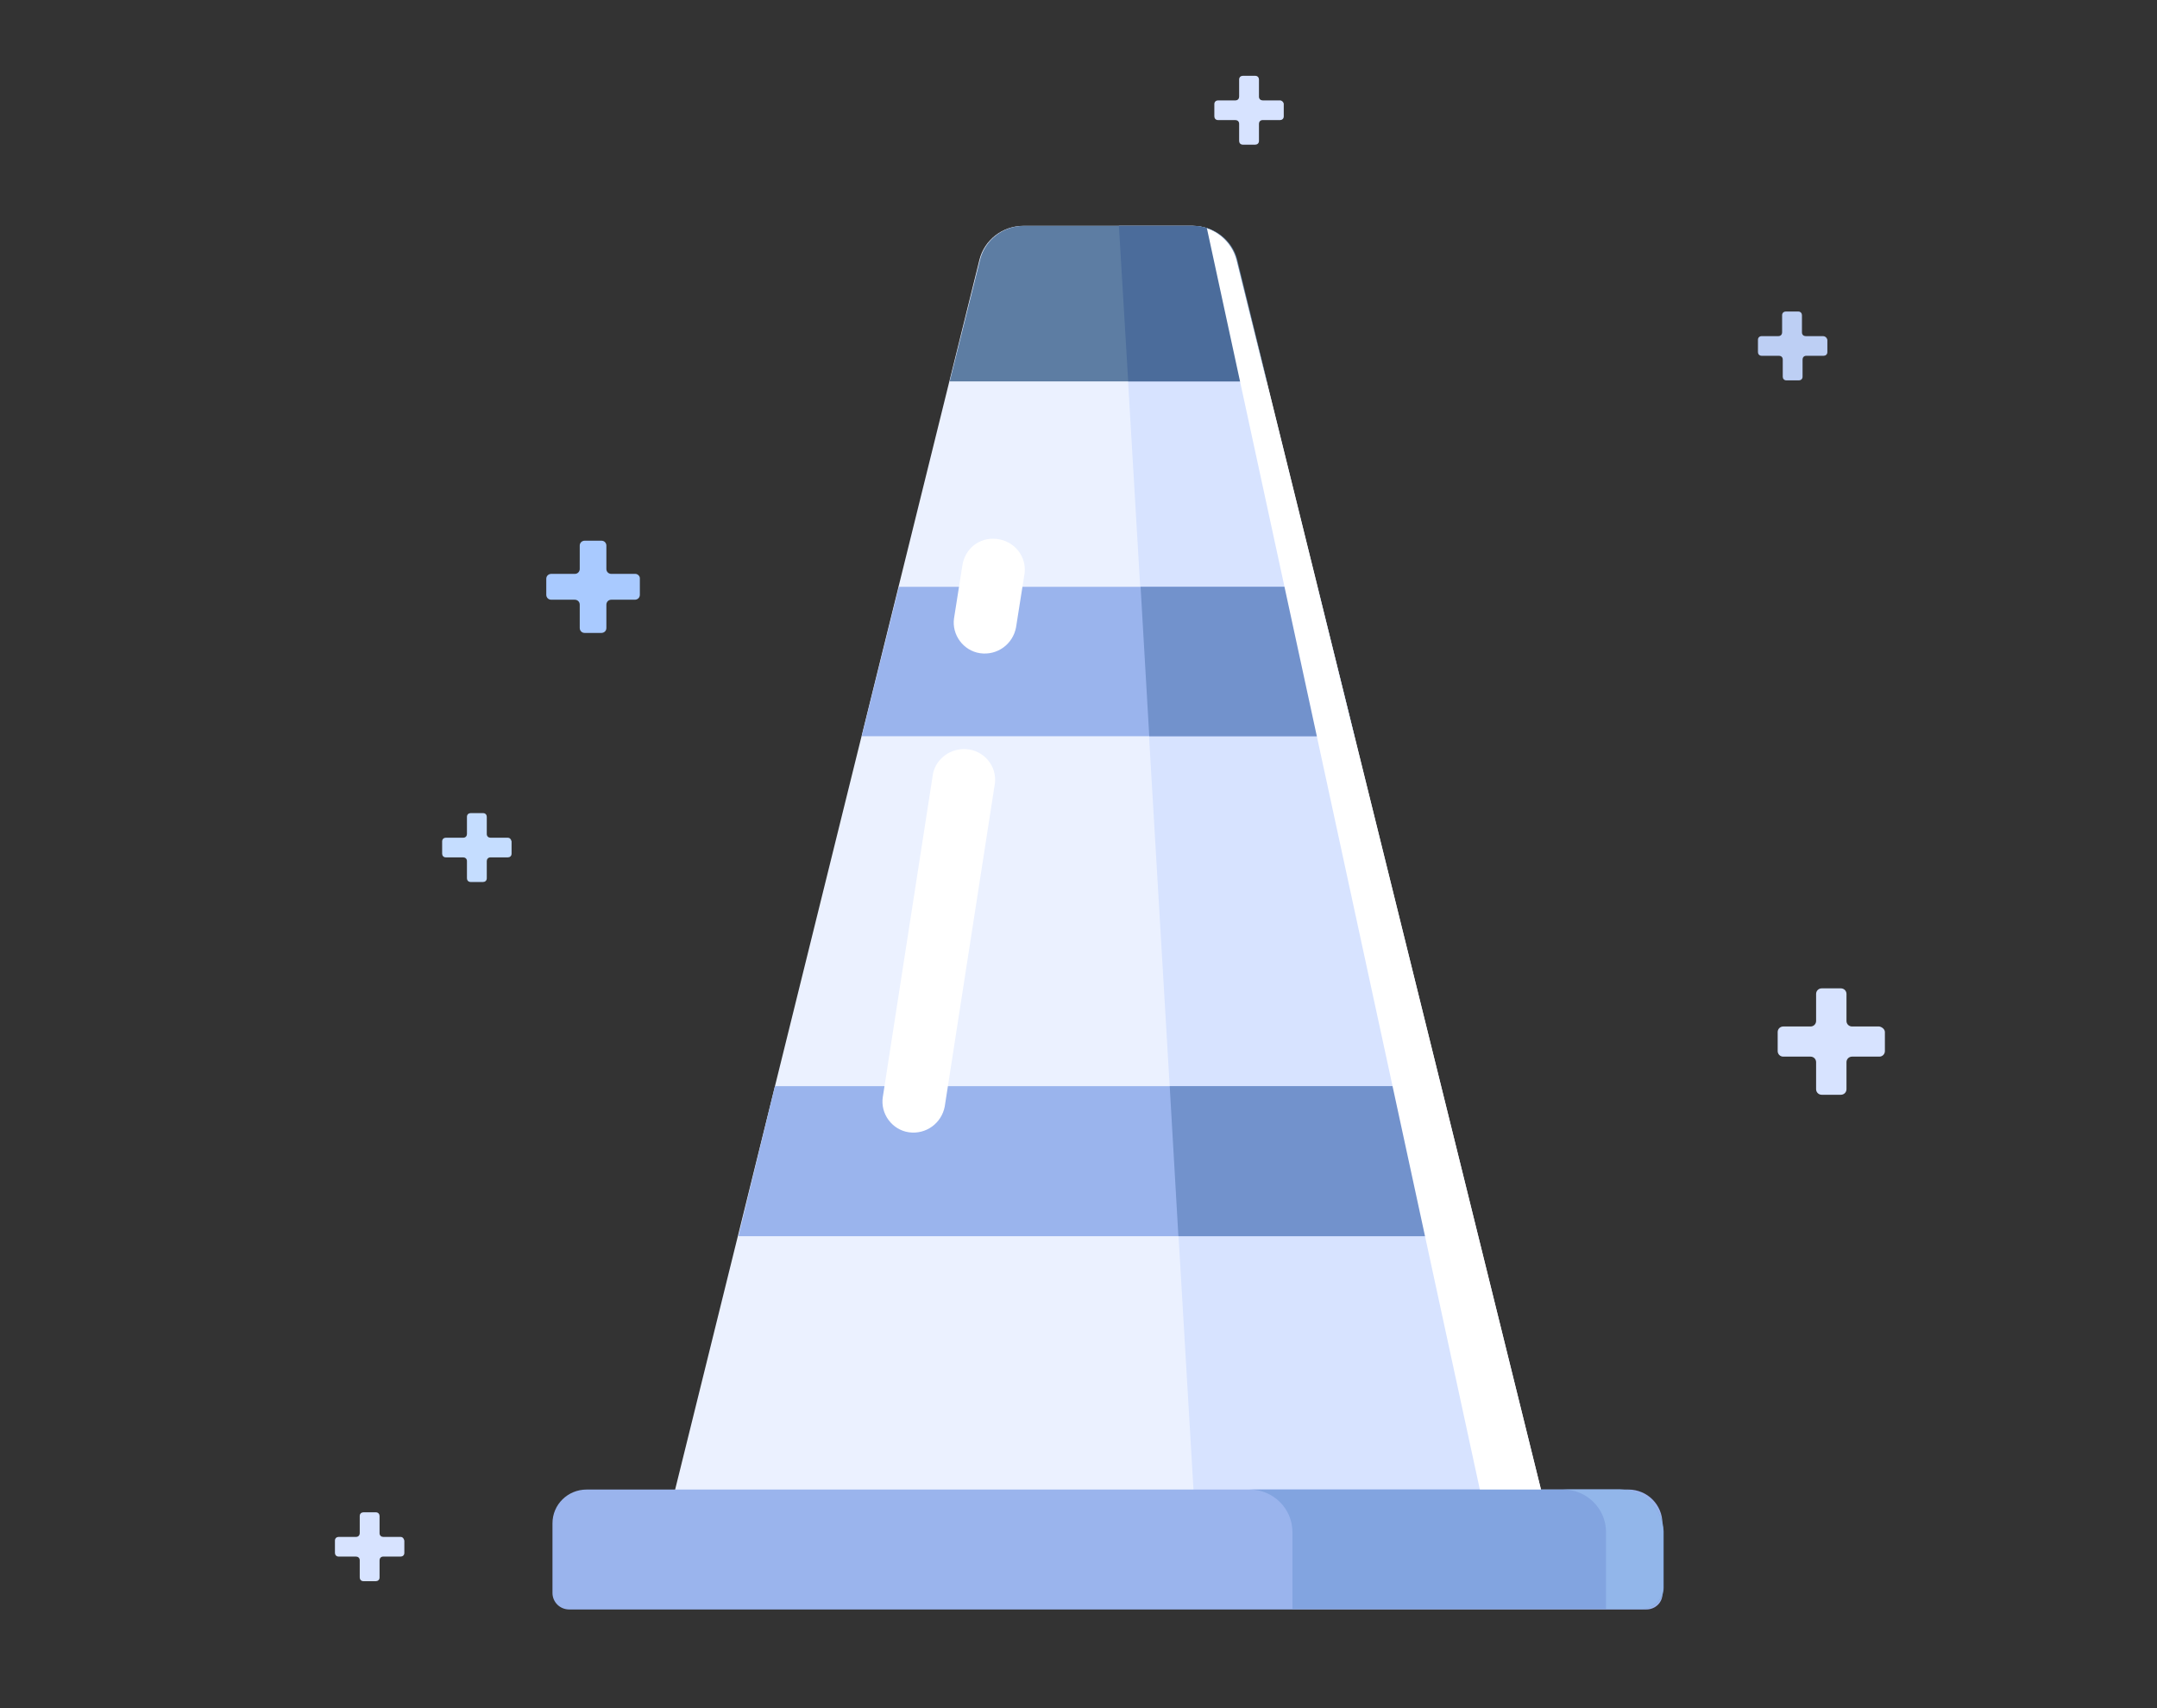 <?xml version="1.0" encoding="UTF-8"?><svg width="125" height="99" viewBox="0 0 125 99" xmlns="http://www.w3.org/2000/svg"><rect x="0" y="0" width="125" height="99" fill="#333333" stroke="none"/><g id="Page-1" fill="none" fillRule="evenodd"><g id="08_connection_error" transform="translate(-125 -209)"><g id="Group-2" transform="translate(20 209)"><g id="Group-3"><g id="image_light_timeout" transform="translate(105)"><g id="image"><rect id="bounding" width="125" height="99"/><g id="Group" transform="translate(19.375 4.358)"><g id="Group-50"><path d="M39.936,8.732 L49.74,8.732 C50.925,8.732 52.003,9.552 52.29,10.692 L70.032,82.408 L19.644,82.408 L37.386,10.692 C37.673,9.552 38.715,8.732 39.936,8.732" id="Fill-4" fill="#EBF1FF"/><path d="M49.812,82.372 L69.996,82.408 L52.254,10.692 C51.967,9.552 50.926,8.732 49.704,8.732 L45.466,8.732 L49.812,82.372 Z" id="Fill-6" fill="#D7E3FF"/><path d="M35.662,17.75 L37.422,10.692 C37.709,9.552 38.75,8.732 39.972,8.732 L49.776,8.732 C50.961,8.732 52.039,9.552 52.326,10.692 L54.05,17.75 L35.662,17.75 Z" id="Fill-8" fill="#5D7DA3"/><path d="M52.254,10.692 L54.014,17.75 L46.005,17.75 L45.466,8.732 L49.704,8.732 C50.925,8.732 51.967,9.552 52.254,10.692" id="Fill-10" fill="#4B6C9B"/><polygon id="Fill-12" fill="#9AB4ED" points="59.114 38.316 30.562 38.316 32.717 29.655 56.959 29.655"/><polygon id="Fill-14" fill="#7292CC" points="59.114 38.316 47.226 38.316 46.723 29.655 56.959 29.655"/><polygon id="Fill-16" fill="#9AB4ED" points="66.261 67.295 23.415 67.295 25.534 58.598 64.106 58.598"/><polygon id="Fill-18" fill="#7292CC" points="66.261 67.295 48.914 67.295 48.411 58.598 64.106 58.598"/><path d="M76.03,88.931 L13.611,88.931 C13.072,88.931 12.641,88.503 12.641,87.969 L12.641,83.941 C12.641,82.836 13.539,81.98 14.616,81.98 L74.988,81.98 C76.101,81.98 76.963,82.871 76.963,83.941 L76.963,87.969 C76.999,88.503 76.568,88.931 76.03,88.931" id="Fill-26" fill="#9AB4ED"/><path d="M66.476,82.408 L70.032,82.408 L52.29,10.728 C52.075,9.872 51.428,9.16 50.566,8.874 L66.476,82.408 Z" id="Fill-28" fillOpacity="0.36" fill="#FFF"/><path d="M74.521,81.98 L53.044,81.98 C54.409,81.98 55.522,83.085 55.522,84.44 L55.522,88.895 L75.814,88.895 C76.496,88.895 77.035,88.36 77.035,87.683 L77.035,84.404 C76.999,83.085 75.886,81.98 74.521,81.98" id="Fill-30" fill="#82A4E0"/><path d="M74.521,81.98 L71.217,81.98 C72.582,81.98 73.695,83.085 73.695,84.44 L73.695,88.895 L75.778,88.895 C76.46,88.895 76.999,88.36 76.999,87.683 L76.999,84.404 C76.999,83.085 75.886,81.98 74.521,81.98" id="Fill-32" fill="#92B6EA"/><path d="M37.422,33.504 C38.427,33.647 39.325,32.97 39.505,32.007 L39.972,29.049 C40.187,28.087 39.576,27.124 38.571,26.91 C37.565,26.696 36.631,27.302 36.416,28.3 C36.416,28.372 36.38,28.443 36.38,28.514 L35.913,31.473 C35.77,32.435 36.452,33.362 37.422,33.504" id="Fill-34" fill="#FFF"/><path d="M33.291,61.271 C34.297,61.414 35.195,60.736 35.374,59.774 L38.284,41.025 C38.391,40.027 37.637,39.136 36.631,39.065 C35.734,38.994 34.872,39.6 34.692,40.491 L31.783,59.239 C31.639,60.202 32.322,61.129 33.291,61.271" id="Fill-36" fill="#FFF"/><path d="M89.533,55.14 L87.953,55.14 C87.773,55.14 87.63,54.998 87.63,54.82 L87.63,53.251 C87.63,53.073 87.486,52.93 87.306,52.93 L86.193,52.93 C86.014,52.93 85.87,53.073 85.87,53.251 L85.87,54.82 C85.87,54.998 85.726,55.14 85.547,55.14 L83.966,55.14 C83.787,55.14 83.643,55.283 83.643,55.461 L83.643,56.566 C83.643,56.744 83.787,56.887 83.966,56.887 L85.547,56.887 C85.726,56.887 85.87,57.029 85.87,57.208 L85.87,58.776 C85.87,58.954 86.014,59.097 86.193,59.097 L87.306,59.097 C87.486,59.097 87.63,58.954 87.63,58.776 L87.63,57.208 C87.63,57.029 87.773,56.887 87.953,56.887 L89.533,56.887 C89.713,56.887 89.856,56.744 89.856,56.566 L89.856,55.461 C89.856,55.318 89.713,55.176 89.533,55.14" id="Fill-38" fill="#D7E3FF"/><path d="M10.055,44.198 L9.05,44.198 C8.942,44.198 8.834,44.126 8.834,43.984 L8.834,42.986 C8.834,42.879 8.762,42.772 8.619,42.772 L7.9,42.772 C7.793,42.772 7.685,42.843 7.685,42.986 L7.685,43.984 C7.685,44.091 7.613,44.198 7.469,44.198 L6.464,44.198 C6.356,44.198 6.248,44.269 6.248,44.412 L6.248,45.124 C6.248,45.231 6.32,45.338 6.464,45.338 L7.469,45.338 C7.577,45.338 7.685,45.41 7.685,45.552 L7.685,46.55 C7.685,46.657 7.757,46.764 7.9,46.764 L8.619,46.764 C8.726,46.764 8.834,46.693 8.834,46.55 L8.834,45.552 C8.834,45.445 8.906,45.338 9.05,45.338 L10.055,45.338 C10.163,45.338 10.271,45.267 10.271,45.124 L10.271,44.412 C10.235,44.269 10.163,44.198 10.055,44.198" id="Fill-40" fill="#C5DDFF"/><path d="M17.453,28.906 L16.053,28.906 C15.909,28.906 15.765,28.799 15.765,28.621 L15.765,27.267 C15.765,27.124 15.658,26.982 15.478,26.982 L14.508,26.982 C14.365,26.982 14.221,27.089 14.221,27.267 L14.221,28.621 C14.221,28.764 14.113,28.906 13.934,28.906 L12.569,28.906 C12.425,28.906 12.282,29.013 12.282,29.192 L12.282,30.118 C12.282,30.261 12.389,30.403 12.569,30.403 L13.934,30.403 C14.077,30.403 14.221,30.51 14.221,30.689 L14.221,32.043 C14.221,32.186 14.329,32.328 14.508,32.328 L15.478,32.328 C15.622,32.328 15.765,32.221 15.765,32.043 L15.765,30.689 C15.765,30.546 15.873,30.403 16.053,30.403 L17.417,30.403 C17.561,30.403 17.705,30.297 17.705,30.118 L17.705,29.156 C17.705,29.013 17.561,28.906 17.453,28.906" id="Fill-42" fill="#A9CAFF"/><path d="M3.842,84.725 L2.836,84.725 C2.729,84.725 2.621,84.653 2.621,84.511 L2.621,83.513 C2.621,83.406 2.549,83.299 2.405,83.299 L1.687,83.299 C1.579,83.299 1.472,83.37 1.472,83.513 L1.472,84.511 C1.472,84.618 1.4,84.725 1.256,84.725 L0.25,84.725 C0.143,84.725 0.035,84.796 0.035,84.939 L0.035,85.652 C0.035,85.758 0.107,85.865 0.25,85.865 L1.256,85.865 C1.364,85.865 1.472,85.937 1.472,86.079 L1.472,87.078 C1.472,87.184 1.543,87.291 1.687,87.291 L2.405,87.291 C2.513,87.291 2.621,87.22 2.621,87.078 L2.621,86.079 C2.621,85.972 2.693,85.865 2.836,85.865 L3.842,85.865 C3.95,85.865 4.057,85.794 4.057,85.652 L4.057,84.939 C4.021,84.796 3.95,84.725 3.842,84.725" id="Fill-44" fill="#D7E3FF"/><path d="M54.804,1.461 L53.798,1.461 C53.691,1.461 53.583,1.39 53.583,1.248 L53.583,0.25 C53.583,0.143 53.511,0.036 53.367,0.036 L52.649,0.036 C52.541,0.036 52.434,0.107 52.434,0.25 L52.434,1.248 C52.434,1.354 52.362,1.461 52.218,1.461 L51.213,1.461 C51.105,1.461 50.997,1.533 50.997,1.675 L50.997,2.388 C50.997,2.495 51.069,2.602 51.213,2.602 L52.218,2.602 C52.326,2.602 52.434,2.673 52.434,2.816 L52.434,3.814 C52.434,3.921 52.506,4.028 52.649,4.028 L53.367,4.028 C53.475,4.028 53.583,3.956 53.583,3.814 L53.583,2.816 C53.583,2.709 53.655,2.602 53.798,2.602 L54.804,2.602 C54.912,2.602 55.02,2.531 55.02,2.388 L55.02,1.675 C55.02,1.568 54.912,1.461 54.804,1.461" id="Fill-46" fill="#D7E3FF"/><path d="M86.271,15.124 L85.265,15.124 C85.157,15.124 85.05,15.053 85.05,14.91 L85.05,13.912 C85.05,13.805 84.978,13.698 84.834,13.698 L84.116,13.698 C84.008,13.698 83.9,13.769 83.9,13.912 L83.9,14.91 C83.9,15.017 83.828,15.124 83.685,15.124 L82.715,15.124 C82.608,15.124 82.5,15.195 82.5,15.338 L82.5,16.051 C82.5,16.158 82.571,16.264 82.715,16.264 L83.721,16.264 C83.828,16.264 83.937,16.336 83.937,16.478 L83.937,17.476 C83.937,17.583 84.008,17.69 84.152,17.69 L84.87,17.69 C84.978,17.69 85.085,17.619 85.085,17.476 L85.085,16.478 C85.085,16.371 85.157,16.264 85.301,16.264 L86.307,16.264 C86.414,16.264 86.522,16.193 86.522,16.051 L86.522,15.338 C86.486,15.195 86.379,15.124 86.271,15.124" id="Fill-48" fill="#BDCFF4"/></g></g></g></g></g></g></g></g></svg>